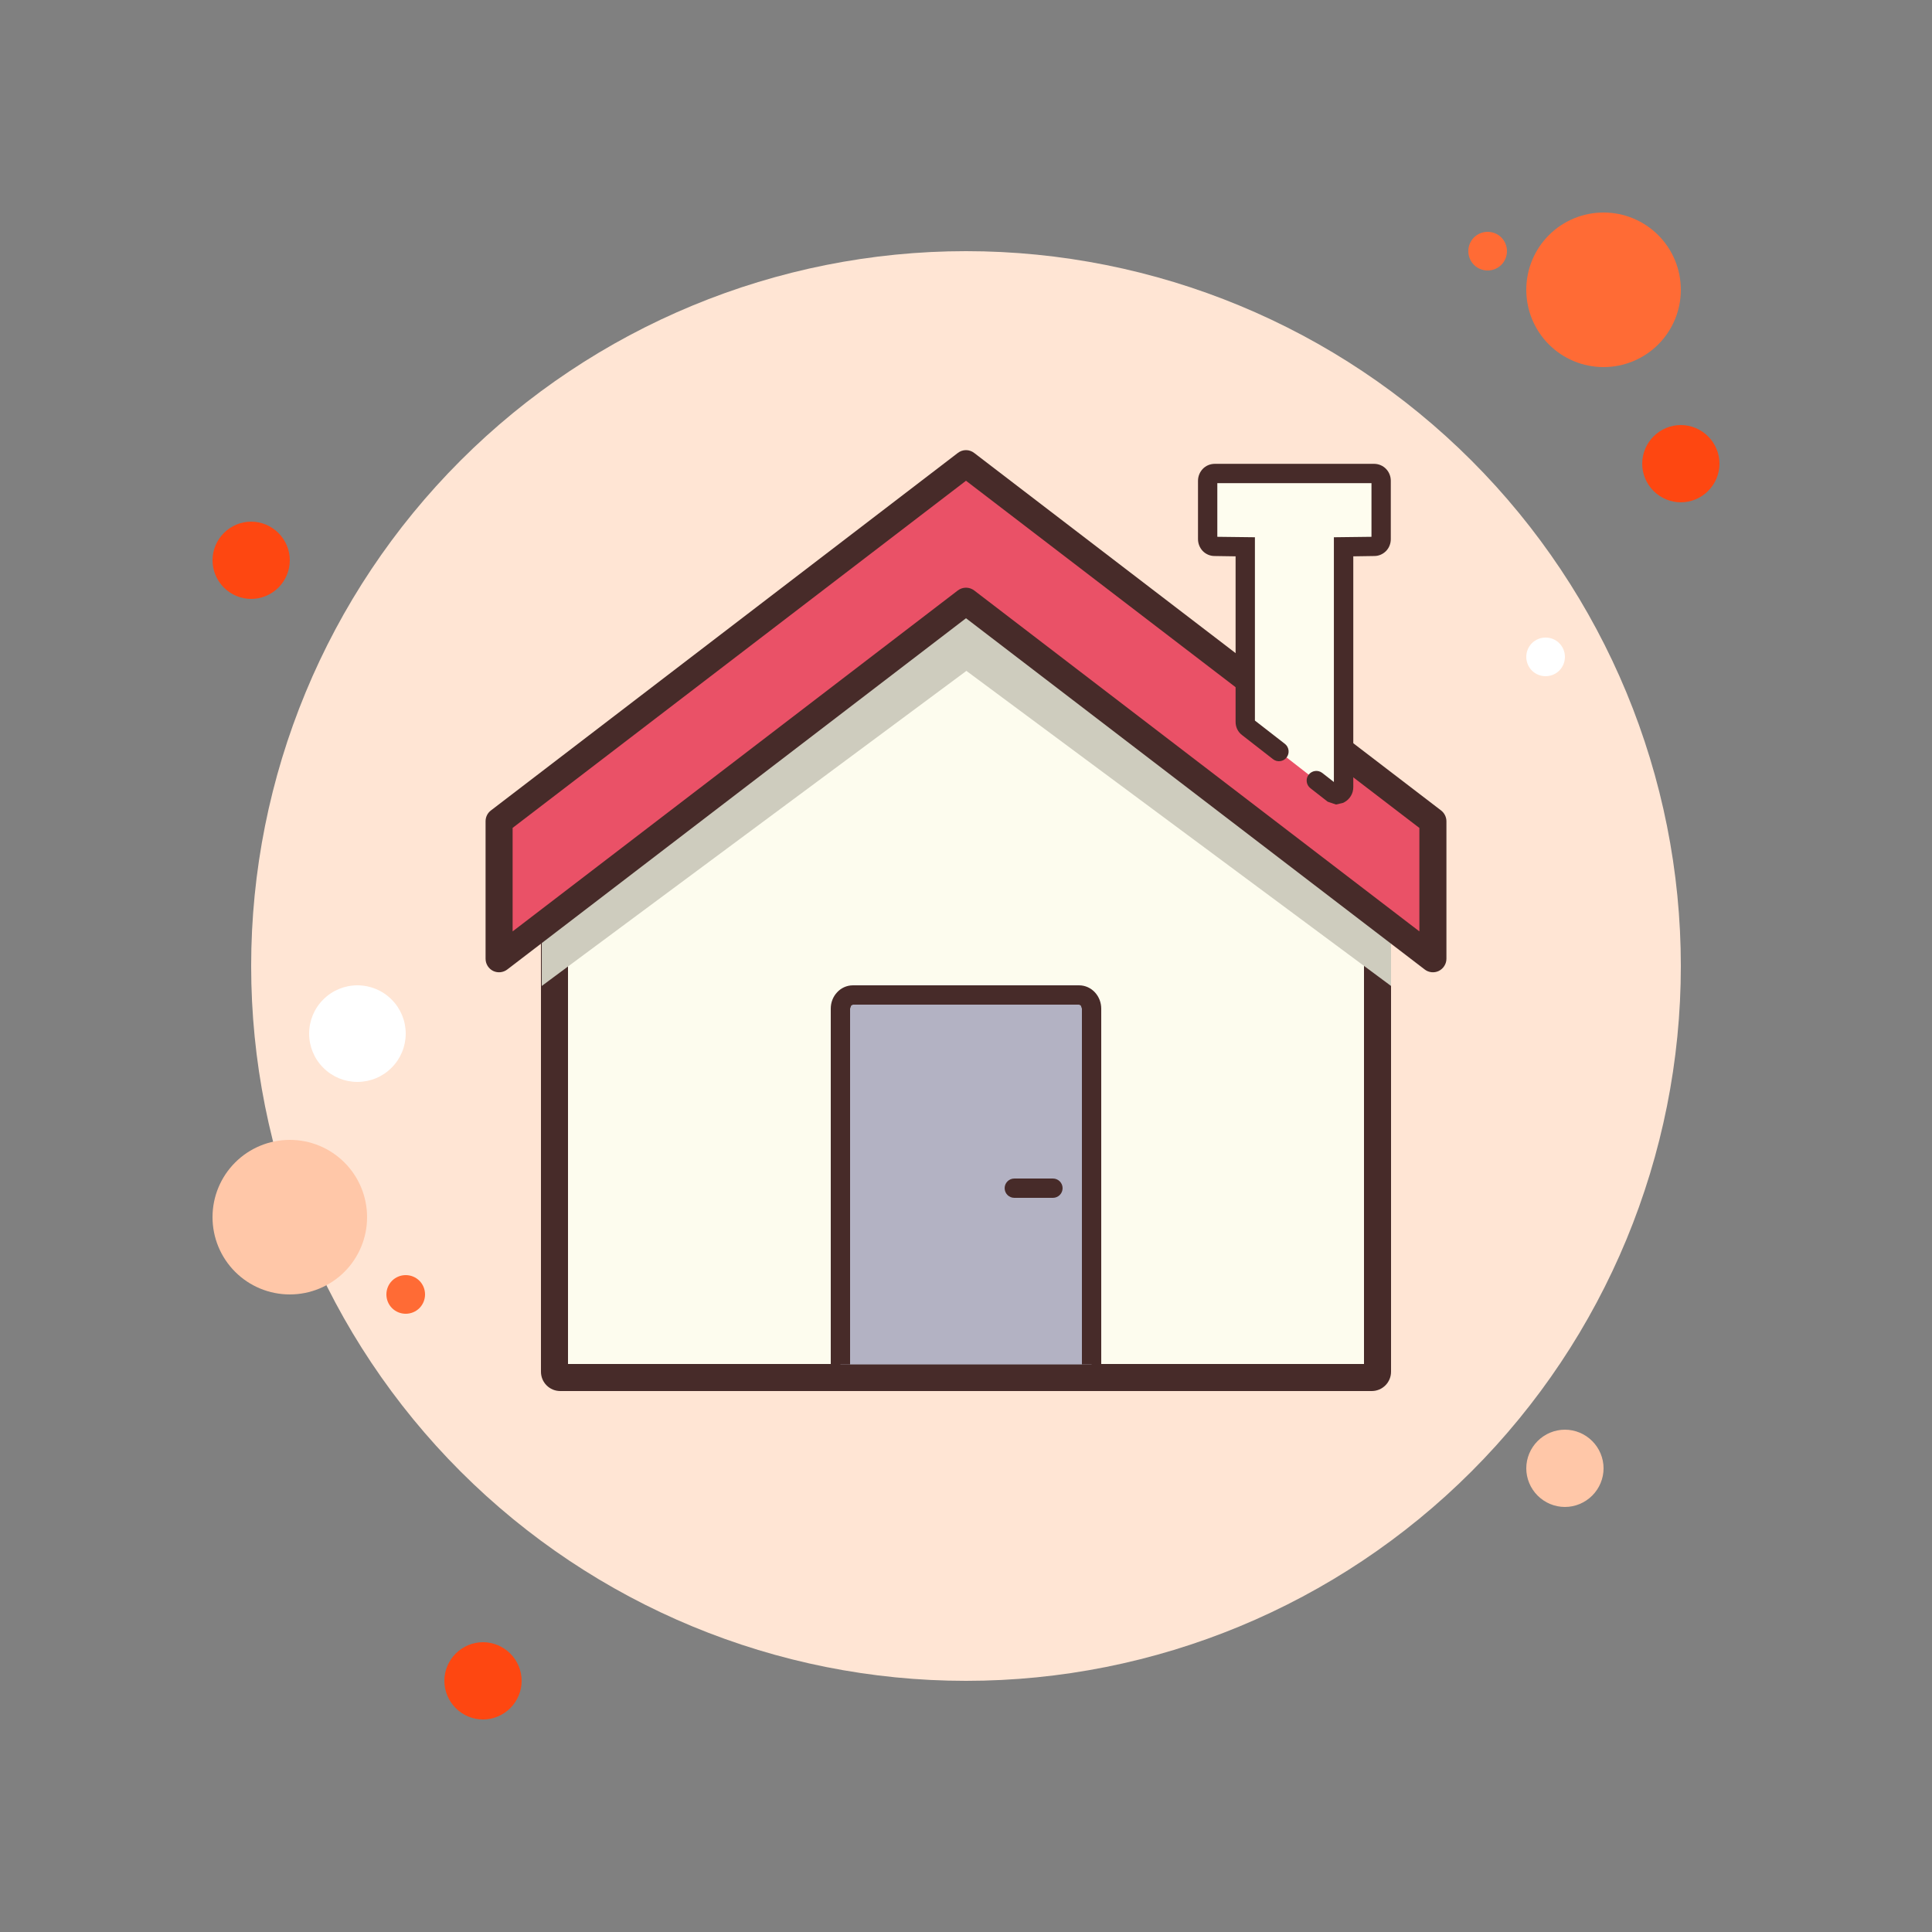 <svg width="24" height="24" viewBox="0 0 24 24" fill="none" xmlns="http://www.w3.org/2000/svg">
<rect x="0" y="0" width="24" height="24" fill="#808080" stroke="none"/>
<g id="Home Page">
<path id="Vector" d="M3.12 6.48C2.993 6.48 2.871 6.531 2.781 6.621C2.691 6.711 2.64 6.833 2.64 6.96C2.64 7.087 2.691 7.209 2.781 7.299C2.871 7.389 2.993 7.44 3.12 7.44C3.247 7.44 3.369 7.389 3.459 7.299C3.549 7.209 3.6 7.087 3.6 6.96C3.6 6.833 3.549 6.711 3.459 6.621C3.369 6.531 3.247 6.48 3.12 6.48Z" fill="#FE4711"/>
<path id="Vector_2" d="M18.48 2.88C18.416 2.88 18.355 2.905 18.31 2.95C18.265 2.995 18.24 3.056 18.24 3.12C18.24 3.184 18.265 3.245 18.31 3.29C18.355 3.335 18.416 3.36 18.48 3.36C18.544 3.36 18.605 3.335 18.65 3.29C18.695 3.245 18.72 3.184 18.72 3.12C18.72 3.056 18.695 2.995 18.65 2.95C18.605 2.905 18.544 2.88 18.48 2.88Z" fill="#FF6B35"/>
<path id="Vector_3" d="M12 3.12C9.645 3.12 7.386 4.056 5.721 5.721C4.056 7.386 3.12 9.645 3.12 12C3.12 14.355 4.056 16.614 5.721 18.279C7.386 19.944 9.645 20.88 12 20.88C14.355 20.88 16.614 19.944 18.279 18.279C19.944 16.614 20.88 14.355 20.88 12C20.88 9.645 19.944 7.386 18.279 5.721C16.614 4.056 14.355 3.12 12 3.12Z" fill="#FFE5D4"/>
<path id="Vector_4" d="M19.92 2.64C19.665 2.64 19.421 2.741 19.241 2.921C19.061 3.101 18.96 3.345 18.96 3.6C18.96 3.855 19.061 4.099 19.241 4.279C19.421 4.459 19.665 4.56 19.92 4.56C20.175 4.56 20.419 4.459 20.599 4.279C20.779 4.099 20.88 3.855 20.88 3.6C20.88 3.345 20.779 3.101 20.599 2.921C20.419 2.741 20.175 2.64 19.92 2.64Z" fill="#FF6B35"/>
<path id="Vector_5" d="M20.88 5.28C20.753 5.28 20.631 5.331 20.541 5.421C20.451 5.511 20.4 5.633 20.4 5.76C20.4 5.887 20.451 6.009 20.541 6.099C20.631 6.189 20.753 6.24 20.88 6.24C21.007 6.24 21.129 6.189 21.219 6.099C21.309 6.009 21.36 5.887 21.36 5.76C21.36 5.633 21.309 5.511 21.219 5.421C21.129 5.331 21.007 5.28 20.88 5.28Z" fill="#FE4711"/>
<path id="Vector_6" d="M19.44 17.76C19.313 17.76 19.191 17.811 19.101 17.901C19.011 17.991 18.96 18.113 18.96 18.24C18.96 18.367 19.011 18.489 19.101 18.579C19.191 18.669 19.313 18.72 19.44 18.72C19.567 18.72 19.689 18.669 19.779 18.579C19.869 18.489 19.92 18.367 19.92 18.24C19.92 18.113 19.869 17.991 19.779 17.901C19.689 17.811 19.567 17.76 19.44 17.76ZM3.6 14.16C3.345 14.16 3.101 14.261 2.921 14.441C2.741 14.621 2.64 14.865 2.64 15.12C2.64 15.375 2.741 15.619 2.921 15.799C3.101 15.979 3.345 16.08 3.6 16.08C3.855 16.08 4.099 15.979 4.279 15.799C4.459 15.619 4.56 15.375 4.56 15.12C4.56 14.865 4.459 14.621 4.279 14.441C4.099 14.261 3.855 14.16 3.6 14.16Z" fill="#FFC7A8"/>
<path id="Vector_7" d="M6 20.4C5.873 20.4 5.751 20.451 5.661 20.541C5.571 20.631 5.52 20.753 5.52 20.88C5.52 21.007 5.571 21.129 5.661 21.219C5.751 21.309 5.873 21.36 6 21.36C6.127 21.36 6.249 21.309 6.339 21.219C6.429 21.129 6.48 21.007 6.48 20.88C6.48 20.753 6.429 20.631 6.339 20.541C6.249 20.451 6.127 20.4 6 20.4Z" fill="#FE4711"/>
<path id="Vector_8" d="M4.44 12.24C4.281 12.24 4.128 12.303 4.016 12.416C3.903 12.528 3.84 12.681 3.84 12.84C3.84 12.999 3.903 13.152 4.016 13.264C4.128 13.377 4.281 13.44 4.44 13.44C4.599 13.44 4.752 13.377 4.864 13.264C4.977 13.152 5.04 12.999 5.04 12.84C5.04 12.681 4.977 12.528 4.864 12.416C4.752 12.303 4.599 12.24 4.44 12.24Z" fill="white"/>
<path id="Vector_9" d="M5.04 15.84C4.976 15.84 4.915 15.865 4.87 15.91C4.825 15.955 4.8 16.016 4.8 16.08C4.8 16.144 4.825 16.205 4.87 16.25C4.915 16.295 4.976 16.32 5.04 16.32C5.104 16.32 5.165 16.295 5.21 16.25C5.255 16.205 5.28 16.144 5.28 16.08C5.28 16.016 5.255 15.955 5.21 15.91C5.165 15.865 5.104 15.84 5.04 15.84Z" fill="#FF6B35"/>
<path id="Vector_10" d="M19.2 7.92C19.136 7.92 19.075 7.945 19.03 7.99C18.985 8.035 18.96 8.096 18.96 8.16C18.96 8.224 18.985 8.285 19.03 8.33C19.075 8.375 19.136 8.4 19.2 8.4C19.264 8.4 19.325 8.375 19.37 8.33C19.415 8.285 19.44 8.224 19.44 8.16C19.44 8.096 19.415 8.035 19.37 7.99C19.325 7.945 19.264 7.92 19.2 7.92Z" fill="white"/>
<path id="Vector_11" d="M6.96 17.112C6.92 17.112 6.888 17.08 6.888 17.04V11.489L12 7.699L17.112 11.489V17.04C17.112 17.08 17.08 17.112 17.04 17.112H6.96Z" fill="#FDFCEE"/>
<path id="Vector_12" d="M12 7.908L16.944 11.573V16.944H7.056V11.573L12 7.908ZM12 7.49L6.72 11.404V17.04C6.72 17.173 6.827 17.28 6.96 17.28H17.04C17.172 17.28 17.28 17.173 17.28 17.04V11.404L12 7.49Z" fill="#472B29"/>
<path id="Vector_13" d="M10.44 16.95V12.53C10.44 12.436 10.51 12.36 10.596 12.36H13.404C13.49 12.36 13.56 12.436 13.56 12.53V16.95" fill="#B3B2C3"/>
<path id="Vector_14" d="M10.56 16.95V12.53L10.574 12.491L10.596 12.48H13.404L13.426 12.491L13.44 12.53V16.95H13.68V12.53C13.68 12.453 13.651 12.382 13.603 12.329C13.554 12.275 13.483 12.24 13.404 12.24H10.596C10.517 12.24 10.445 12.275 10.397 12.329C10.348 12.382 10.32 12.453 10.32 12.53V16.95H10.56Z" fill="#472B29"/>
<path id="Vector_15" d="M17.28 11.404V12.248L12.005 8.334L6.73 12.248V11.404L12.005 7.49L17.28 11.404Z" fill="#CECCBE"/>
<path id="Vector_16" d="M6.2 10.202L12 5.76L17.8 10.202V11.91L12 7.468L6.2 11.91V10.202Z" fill="#EA5167"/>
<path id="Vector_17" d="M6.2 10.202L6.302 10.335L12 5.972L17.632 10.285V11.57L12.102 7.335C12.042 7.289 11.958 7.289 11.898 7.335L6.368 11.57V10.202H6.2H6.032V11.91C6.032 11.974 6.068 12.032 6.125 12.061C6.183 12.089 6.251 12.082 6.302 12.043L12 7.68L17.698 12.043C17.748 12.082 17.817 12.089 17.874 12.061C17.931 12.032 17.968 11.974 17.968 11.91V10.202C17.968 10.15 17.943 10.1 17.902 10.068L12.102 5.627C12.042 5.58 11.958 5.58 11.898 5.627L6.098 10.068C6.056 10.1 6.032 10.149 6.032 10.202H6.2Z" fill="#472B29"/>
<path id="Vector_18" d="M17.157 5.973V6.697C17.157 6.748 17.119 6.788 17.07 6.788L16.691 6.793V9.78C16.691 9.814 16.672 9.845 16.642 9.861L16.604 9.87L16.551 9.852L15.504 9.037C15.481 9.021 15.469 8.994 15.469 8.965V6.792L15.09 6.787C15.041 6.787 15.002 6.748 15.002 6.697V5.973C15.002 5.922 15.041 5.882 15.09 5.882H17.07C17.119 5.882 17.157 5.922 17.157 5.973Z" fill="#FEFDEF"/>
<path id="Vector_19" d="M15.962 9.241L15.576 8.941L15.574 8.94L15.556 8.965H15.589L15.574 8.94L15.556 8.965H15.589V6.674L15.092 6.668H15.09V6.702L15.114 6.678L15.09 6.668V6.702L15.114 6.678L15.095 6.697H15.123L15.114 6.678L15.095 6.697H15.122V5.973H15.094L15.114 5.992L15.122 5.973H15.094L15.114 5.992L15.089 5.969V6.002L15.114 5.992L15.089 5.969V6.002H17.07V5.969L17.045 5.992L17.07 6.002V5.969L17.045 5.992L17.065 5.973H17.037L17.045 5.992L17.065 5.973H17.037V6.697H17.065L17.045 6.678L17.037 6.697H17.065L17.045 6.678L17.07 6.702V6.668L17.045 6.678L17.07 6.702V6.668H17.067L16.57 6.674V9.78H16.597L16.584 9.756L16.57 9.78H16.597L16.584 9.756L16.641 9.861L16.614 9.744L16.61 9.745L16.609 9.745L16.426 9.602C16.373 9.561 16.298 9.571 16.257 9.623C16.216 9.675 16.226 9.751 16.279 9.792L16.493 9.959L16.564 9.983L16.597 9.994L16.67 9.977L16.685 9.973L16.699 9.966C16.766 9.93 16.811 9.859 16.811 9.779V6.911L17.071 6.907L17.07 6.787V6.907C17.127 6.908 17.181 6.883 17.218 6.845C17.256 6.806 17.277 6.753 17.277 6.697V5.973C17.277 5.917 17.256 5.864 17.218 5.825C17.181 5.786 17.127 5.762 17.07 5.762H15.09C15.032 5.762 14.978 5.786 14.941 5.825C14.904 5.864 14.882 5.917 14.882 5.973V6.697C14.882 6.753 14.904 6.806 14.941 6.845C14.978 6.883 15.032 6.908 15.09 6.907V6.787L15.088 6.907L15.349 6.911V8.965C15.348 9.027 15.375 9.093 15.434 9.135L15.504 9.037L15.43 9.132L15.814 9.431C15.866 9.472 15.942 9.462 15.982 9.41C16.023 9.358 16.014 9.282 15.962 9.241ZM12.6 14.88H13.08C13.146 14.88 13.2 14.826 13.2 14.76C13.2 14.694 13.146 14.64 13.08 14.64H12.6C12.534 14.64 12.48 14.694 12.48 14.76C12.48 14.826 12.534 14.88 12.6 14.88Z" fill="#472B29"/>
</g>
</svg>
